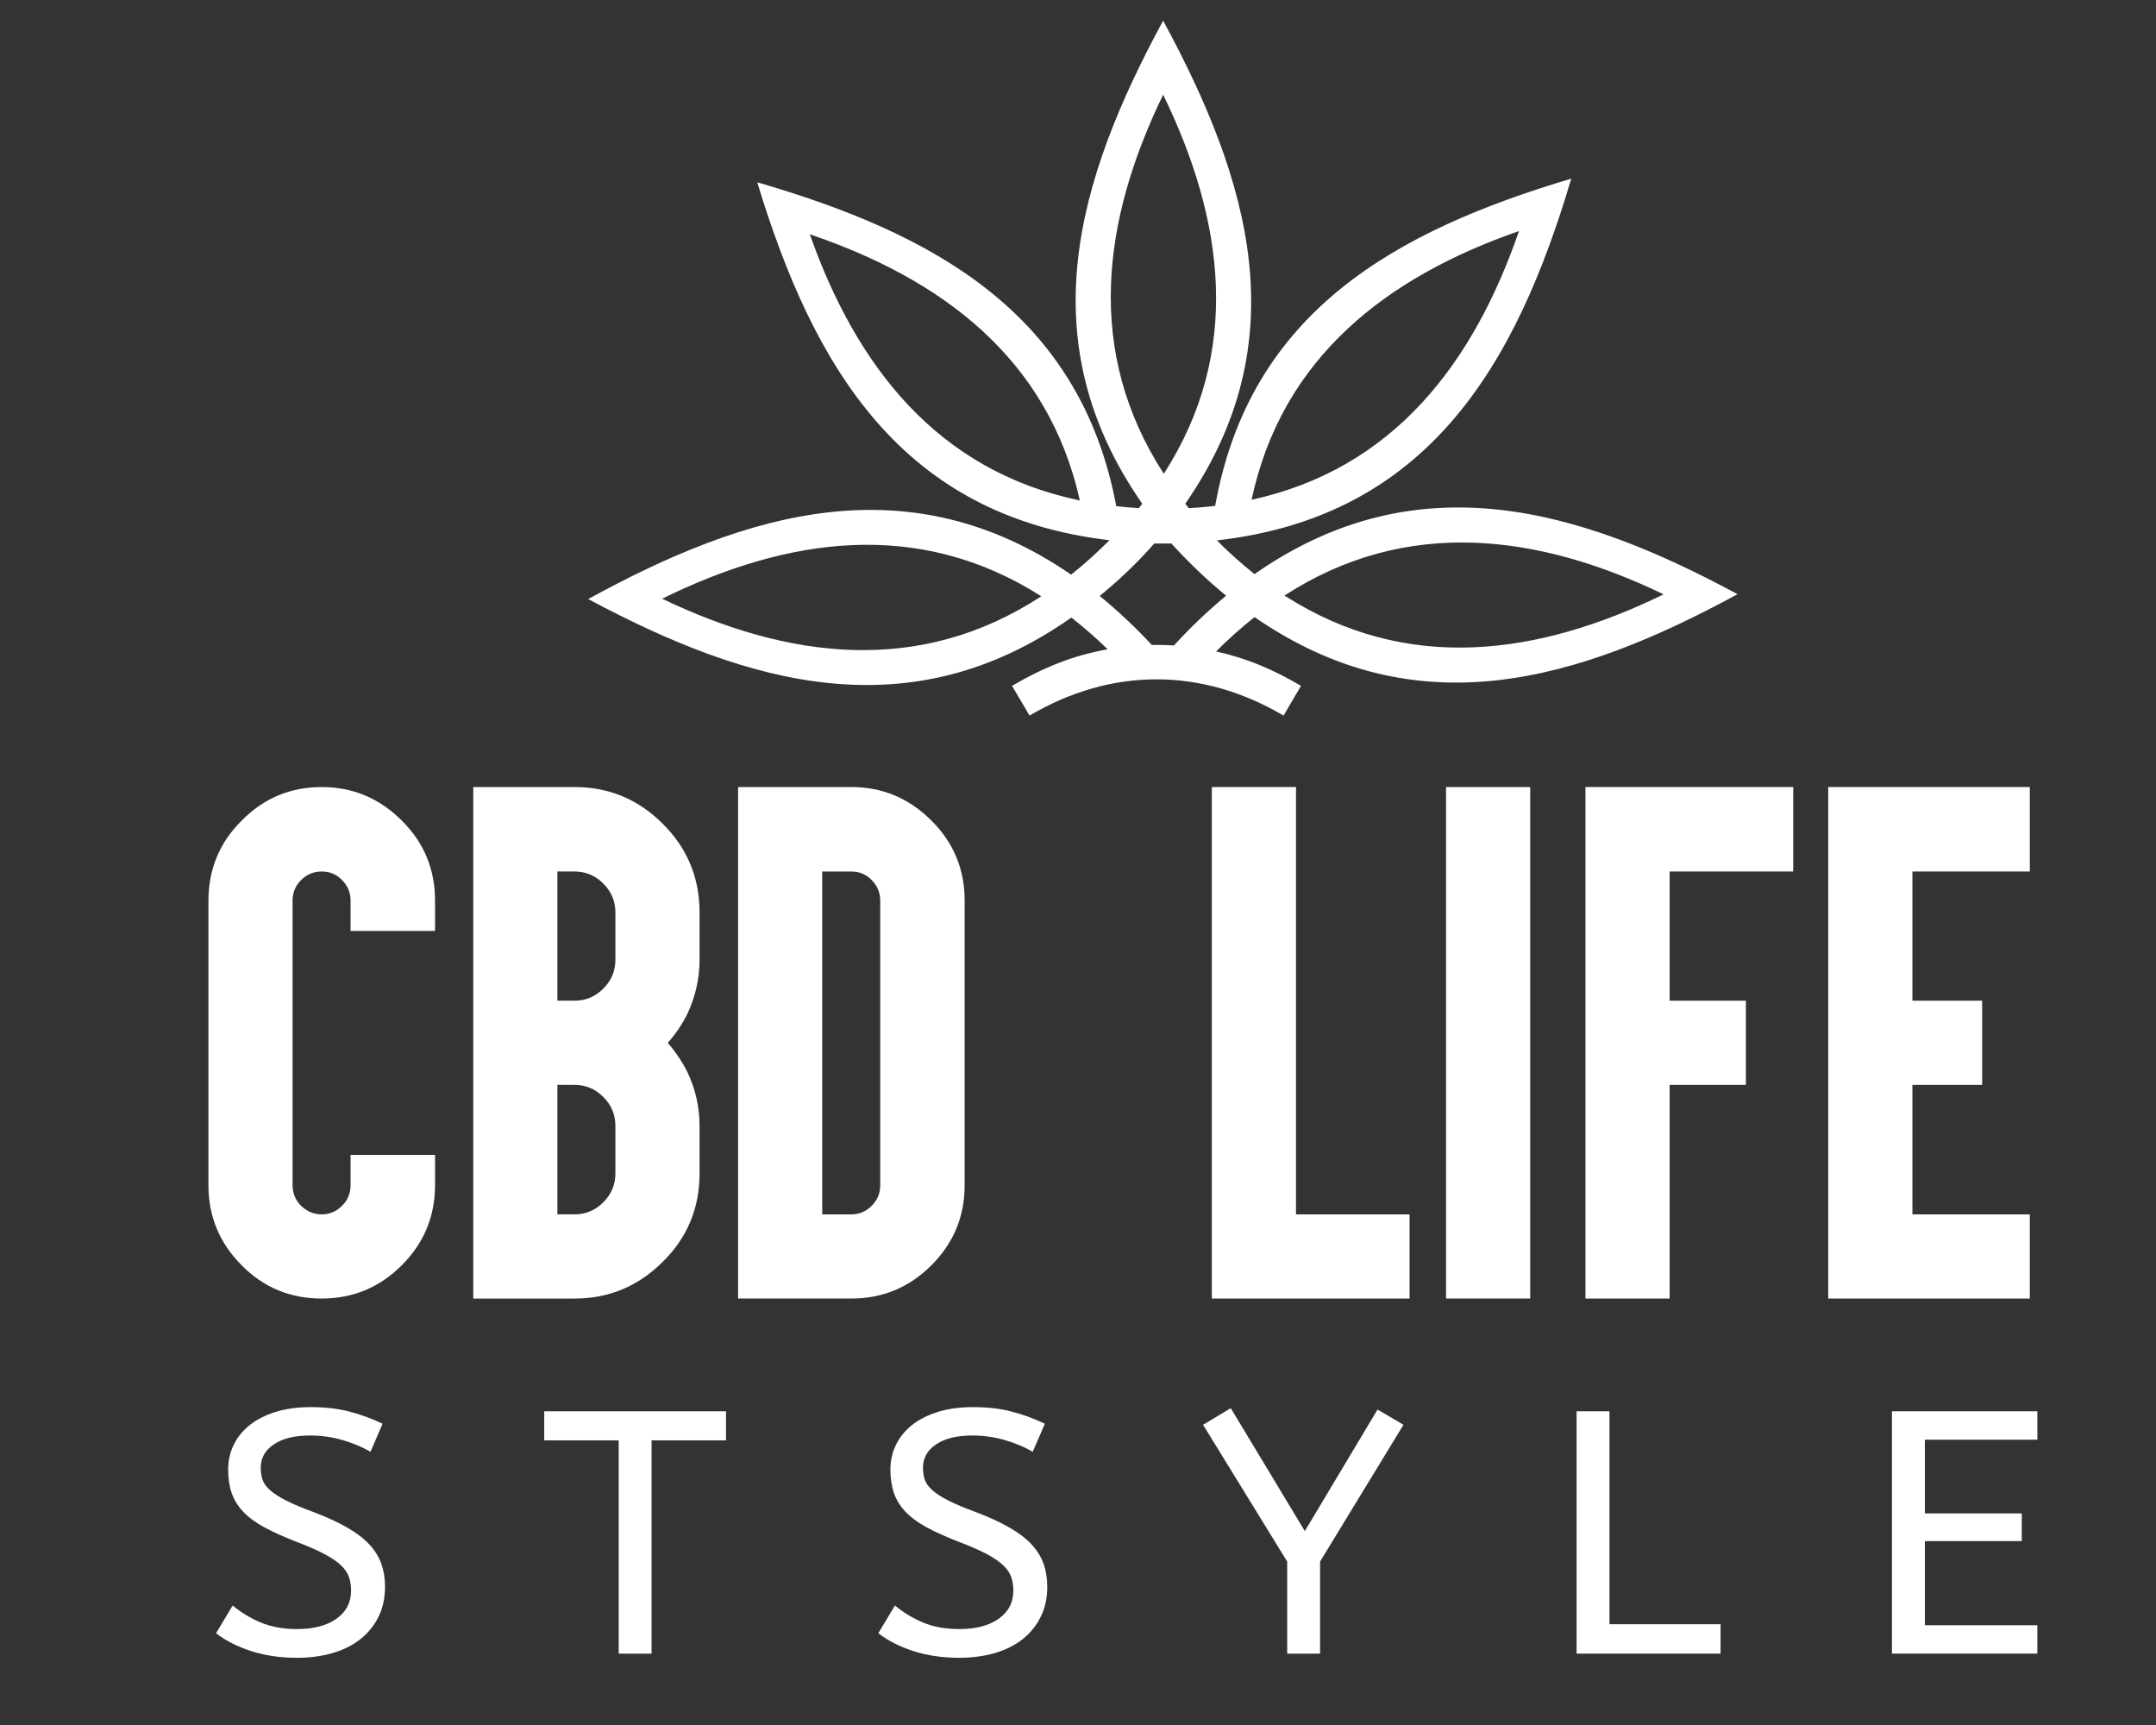 <?xml version="1.0" encoding="utf-8"?>
<!-- Generator: Adobe Illustrator 16.0.0, SVG Export Plug-In . SVG Version: 6.00 Build 0)  -->
<!DOCTYPE svg PUBLIC "-//W3C//DTD SVG 1.1 Basic//EN" "http://www.w3.org/Graphics/SVG/1.1/DTD/svg11-basic.dtd">
<svg version="1.1" baseProfile="basic" id="Calque_1"
	 xmlns="http://www.w3.org/2000/svg" xmlns:xlink="http://www.w3.org/1999/xlink" x="0px" y="0px" width="100px" height="80px"
	 viewBox="0 0 100 80" xml:space="preserve">
<rect x="0" y="0" width="100" height="80" fill="#333333" stroke="none"/>
<g>
	<path fill="#FFFFFF" d="M18.635,38.056c1.029,1.019,1.543,2.256,1.543,3.712v0.547v0.859h-0.86h-2.198h-0.86v-0.859v-0.547
		c0-0.373-0.132-0.691-0.396-0.955c-0.255-0.264-0.569-0.396-0.942-0.396c-0.374,0-0.692,0.132-0.956,0.396
		c-0.264,0.264-0.396,0.582-0.396,0.955v13.198c0,0.374,0.132,0.692,0.396,0.957c0.273,0.264,0.591,0.396,0.956,0.396
		c0.364,0,0.678-0.132,0.942-0.396c0.264-0.265,0.396-0.583,0.396-0.957v-0.545v-0.86h0.86h2.198h0.86v0.86v0.545
		c0,1.447-0.514,2.686-1.543,3.714c-1.028,1.028-2.266,1.542-3.712,1.542c-1.465,0-2.703-0.514-3.713-1.542
		c-1.028-1.028-1.542-2.267-1.542-3.714V41.769c0-1.456,0.514-2.694,1.542-3.712c1.02-1.038,2.257-1.556,3.713-1.556
		C16.36,36.5,17.598,37.018,18.635,38.056z"/>
	<path fill="#FFFFFF" d="M26.646,60.223h-3.849h-0.846v-0.859v-4.941V52.21v-2.743V47.27v-2.757v-2.197v-4.956V36.5h0.846h3.849
		c1.593,0,2.958,0.568,4.095,1.706c1.137,1.129,1.706,2.499,1.706,4.11v2.197c0,0.863-0.187,1.697-0.56,2.497
		c-0.254,0.51-0.56,0.96-0.915,1.352c0.355,0.409,0.66,0.865,0.915,1.364c0.373,0.792,0.56,1.621,0.56,2.484v2.212
		c0,1.61-0.569,2.975-1.706,4.095C29.604,59.654,28.239,60.223,26.646,60.223z M26.646,46.409c0.519,0,0.964-0.187,1.337-0.56
		c0.374-0.373,0.56-0.819,0.56-1.337v-2.197c0-0.52-0.187-0.966-0.56-1.338c-0.373-0.373-0.819-0.56-1.337-0.56h-0.792v1.898v2.197
		v1.896H26.646z M27.983,55.759c0.374-0.373,0.56-0.819,0.56-1.337V52.21c0-0.518-0.187-0.964-0.56-1.337
		c-0.373-0.373-0.819-0.56-1.337-0.56h-0.792v1.896v2.212v1.897h0.792C27.165,56.319,27.61,56.132,27.983,55.759z"/>
	<path fill="#FFFFFF" d="M43.201,38.056c1.028,1.019,1.542,2.256,1.542,3.712v13.198c0,1.447-0.514,2.686-1.542,3.714
		s-2.266,1.542-3.712,1.542H35.08h-0.846v-0.859v-4.396V41.769v-4.409V36.5h0.846h4.409C40.926,36.5,42.164,37.018,43.201,38.056z
		 M38.137,40.417v1.351v13.198v1.353h1.352c0.364,0,0.678-0.132,0.942-0.396c0.264-0.265,0.396-0.583,0.396-0.957V41.769
		c0-0.373-0.132-0.691-0.396-0.955c-0.255-0.264-0.569-0.396-0.942-0.396H38.137z"/>
	<path fill="#FFFFFF" d="M59.264,36.5h0.847v0.859v18.96h4.409h0.859v0.846v2.198v0.859H64.52h-7.467h-0.846v-0.859V37.359V36.5
		h0.846H59.264z"/>
	<path fill="#FFFFFF" d="M70.129,36.5h0.845v0.859v22.004v0.859h-0.845h-2.212h-0.846v-0.859V37.359V36.5h0.846H70.129z"/>
	<path fill="#FFFFFF" d="M82.315,36.5h0.859v0.859v2.198v0.86h-0.859h-4.873v5.992h2.675h0.861v0.86v2.197v0.847h-0.861h-2.675v9.05
		v0.859h-0.846h-2.212h-0.847v-0.859V37.359V36.5h0.847H82.315z"/>
	<path fill="#FFFFFF" d="M93.287,36.5h0.861v0.859v2.198v0.86h-0.861h-4.585v5.992h2.389h0.846v0.86v2.197v0.847h-0.846h-2.389
		v6.006h4.585h0.861v0.846v2.198v0.859h-0.861h-7.644h-0.846v-0.859V37.359V36.5h0.846H93.287z"/>
</g>
<g>
	<path fill="#FFFFFF" d="M10.792,74.458c0.385,0.322,0.819,0.585,1.3,0.788c0.481,0.202,1.044,0.305,1.686,0.305
		c0.771,0,1.381-0.161,1.831-0.481c0.45-0.322,0.675-0.755,0.675-1.302c0-0.225-0.032-0.433-0.097-0.626
		c-0.064-0.192-0.19-0.377-0.377-0.554c-0.188-0.177-0.45-0.354-0.787-0.53s-0.773-0.366-1.309-0.569
		c-0.578-0.225-1.068-0.447-1.469-0.666s-0.725-0.46-0.972-0.723c-0.247-0.262-0.423-0.551-0.53-0.867
		c-0.107-0.315-0.161-0.678-0.161-1.084c0-0.396,0.083-0.771,0.249-1.124c0.167-0.353,0.413-0.66,0.739-0.924
		c0.327-0.262,0.728-0.468,1.205-0.618c0.476-0.149,1.02-0.225,1.629-0.225c0.664,0,1.258,0.066,1.783,0.201
		c0.524,0.134,1.044,0.323,1.558,0.57l-0.562,1.3c-0.364-0.214-0.79-0.393-1.276-0.538c-0.487-0.144-0.999-0.217-1.534-0.217
		c-0.706,0-1.263,0.137-1.669,0.41c-0.407,0.272-0.61,0.634-0.61,1.084c0,0.214,0.03,0.403,0.088,0.569
		c0.059,0.167,0.177,0.327,0.354,0.482c0.177,0.154,0.422,0.313,0.738,0.473c0.316,0.162,0.736,0.337,1.261,0.53
		c0.621,0.235,1.145,0.477,1.574,0.724c0.428,0.246,0.771,0.508,1.027,0.786c0.257,0.279,0.442,0.578,0.554,0.899
		c0.112,0.32,0.168,0.674,0.168,1.059c0,0.525-0.102,0.99-0.305,1.397c-0.203,0.407-0.484,0.753-0.843,1.036
		c-0.359,0.283-0.79,0.497-1.293,0.643c-0.503,0.144-1.049,0.217-1.638,0.217c-0.781,0-1.494-0.104-2.135-0.313
		c-0.643-0.209-1.183-0.483-1.622-0.827L10.792,74.458z"/>
	<path fill="#FFFFFF" d="M25.243,65.451h8.431v1.348h-3.453v9.892h-1.525v-9.892h-3.453V65.451z"/>
	<path fill="#FFFFFF" d="M41.509,74.458c0.385,0.322,0.819,0.585,1.3,0.788c0.481,0.202,1.044,0.305,1.686,0.305
		c0.772,0,1.381-0.161,1.83-0.481c0.452-0.322,0.676-0.755,0.676-1.302c0-0.225-0.033-0.433-0.098-0.626
		c-0.063-0.192-0.19-0.377-0.377-0.554c-0.186-0.177-0.449-0.354-0.785-0.53c-0.338-0.177-0.774-0.366-1.309-0.569
		c-0.579-0.225-1.068-0.447-1.47-0.666s-0.725-0.46-0.972-0.723c-0.247-0.262-0.423-0.551-0.53-0.867
		c-0.107-0.315-0.161-0.678-0.161-1.084c0-0.396,0.083-0.771,0.249-1.124c0.167-0.353,0.413-0.66,0.739-0.924
		c0.327-0.262,0.728-0.468,1.205-0.618c0.476-0.149,1.02-0.225,1.629-0.225c0.666,0,1.259,0.066,1.782,0.201
		c0.525,0.134,1.045,0.323,1.56,0.57l-0.563,1.3c-0.364-0.214-0.79-0.393-1.276-0.538c-0.489-0.144-0.999-0.217-1.533-0.217
		c-0.707,0-1.264,0.137-1.671,0.41c-0.407,0.272-0.61,0.634-0.61,1.084c0,0.214,0.03,0.403,0.088,0.569
		c0.059,0.167,0.177,0.327,0.354,0.482c0.177,0.154,0.422,0.313,0.738,0.473c0.316,0.162,0.737,0.337,1.26,0.53
		c0.622,0.235,1.145,0.477,1.575,0.724c0.428,0.246,0.77,0.508,1.027,0.786c0.257,0.279,0.44,0.578,0.554,0.899
		c0.111,0.32,0.168,0.674,0.168,1.059c0,0.525-0.103,0.99-0.306,1.397c-0.203,0.407-0.484,0.753-0.842,1.036
		c-0.36,0.283-0.79,0.497-1.293,0.643c-0.504,0.144-1.049,0.217-1.638,0.217c-0.781,0-1.493-0.104-2.135-0.313
		c-0.643-0.209-1.183-0.483-1.622-0.827L41.509,74.458z"/>
	<path fill="#FFFFFF" d="M60.521,71.007l3.372-5.637l1.203,0.707l-3.868,6.343v4.271h-1.525V72.42l-3.902-6.343l1.284-0.771
		L60.521,71.007z"/>
	<path fill="#FFFFFF" d="M79.805,76.69h-6.679V65.451h1.524v9.875h5.154V76.69z"/>
	<path fill="#FFFFFF" d="M87.753,65.451h6.744v1.316H89.28v3.42h4.495v1.285H89.28v3.901h5.217v1.316h-6.744V65.451z"/>
</g>
<path fill="#FFFFFF" d="M50.085,23.21c-1.467-6.594-6.412-10.27-12.524-12.345C39.713,16.967,43.465,21.831,50.085,23.21
	 M58.051,23.177c6.603-1.436,10.297-6.356,12.402-12.461C64.344,12.838,59.461,16.565,58.051,23.177z M48.297,27.654
	c-5.696-3.631-11.793-2.737-17.584,0.112C36.541,30.561,42.645,31.351,48.297,27.654z M59.578,27.62
	c5.685,3.647,11.782,2.775,17.584-0.056C71.361,24.762,65.225,23.956,59.578,27.62z M53.979,21.973
	c3.657-5.679,2.792-11.777-0.029-17.582C51.127,10.208,50.307,16.299,53.979,21.973z M53.538,25.205
	c-0.783,0.896-1.613,1.68-2.532,2.434c0.858,0.697,1.663,1.462,2.417,2.271c0.344-0.005,0.685,0.002,1.028,0.023
	c0.754-0.82,1.56-1.597,2.419-2.307c-0.907-0.741-1.749-1.555-2.539-2.42C54.067,25.208,53.803,25.208,53.538,25.205z
	 M51.377,30.111c-0.535-0.52-1.096-1.011-1.685-1.47c-7.494,5.271-14.979,3.12-22.409-0.859c7.368-4.038,14.857-6.305,22.399-1.132
	c0.623-0.497,1.216-1.033,1.778-1.596c-9.657-1.131-13.737-8.031-16.337-16.6c8.105,2.359,14.966,6.018,16.652,15.022
	c0.348,0.039,0.696,0.068,1.046,0.09c0.054-0.067,0.107-0.135,0.161-0.202C47.742,15.833,49.917,8.4,53.949,0.957
	c4.022,7.424,6.245,14.876,1.027,22.405c0.055,0.069,0.109,0.138,0.164,0.206c0.408-0.023,0.815-0.06,1.222-0.108
	c1.613-9.032,8.404-12.758,16.516-15.175c-2.569,8.672-6.66,15.668-16.435,16.777c0.535,0.546,1.149,1.083,1.742,1.564
	c7.499-5.235,15.002-3.067,22.406,0.931c-7.392,4.02-14.865,6.269-22.403,1.062c-0.625,0.496-1.219,1.028-1.784,1.592
	c1.454,0.322,2.663,0.846,3.939,1.596l-0.809,1.379c-3.815-2.244-7.978-2.238-11.783,0l-0.81-1.379
	C48.372,30.967,49.737,30.407,51.377,30.111z"/>
</svg>
